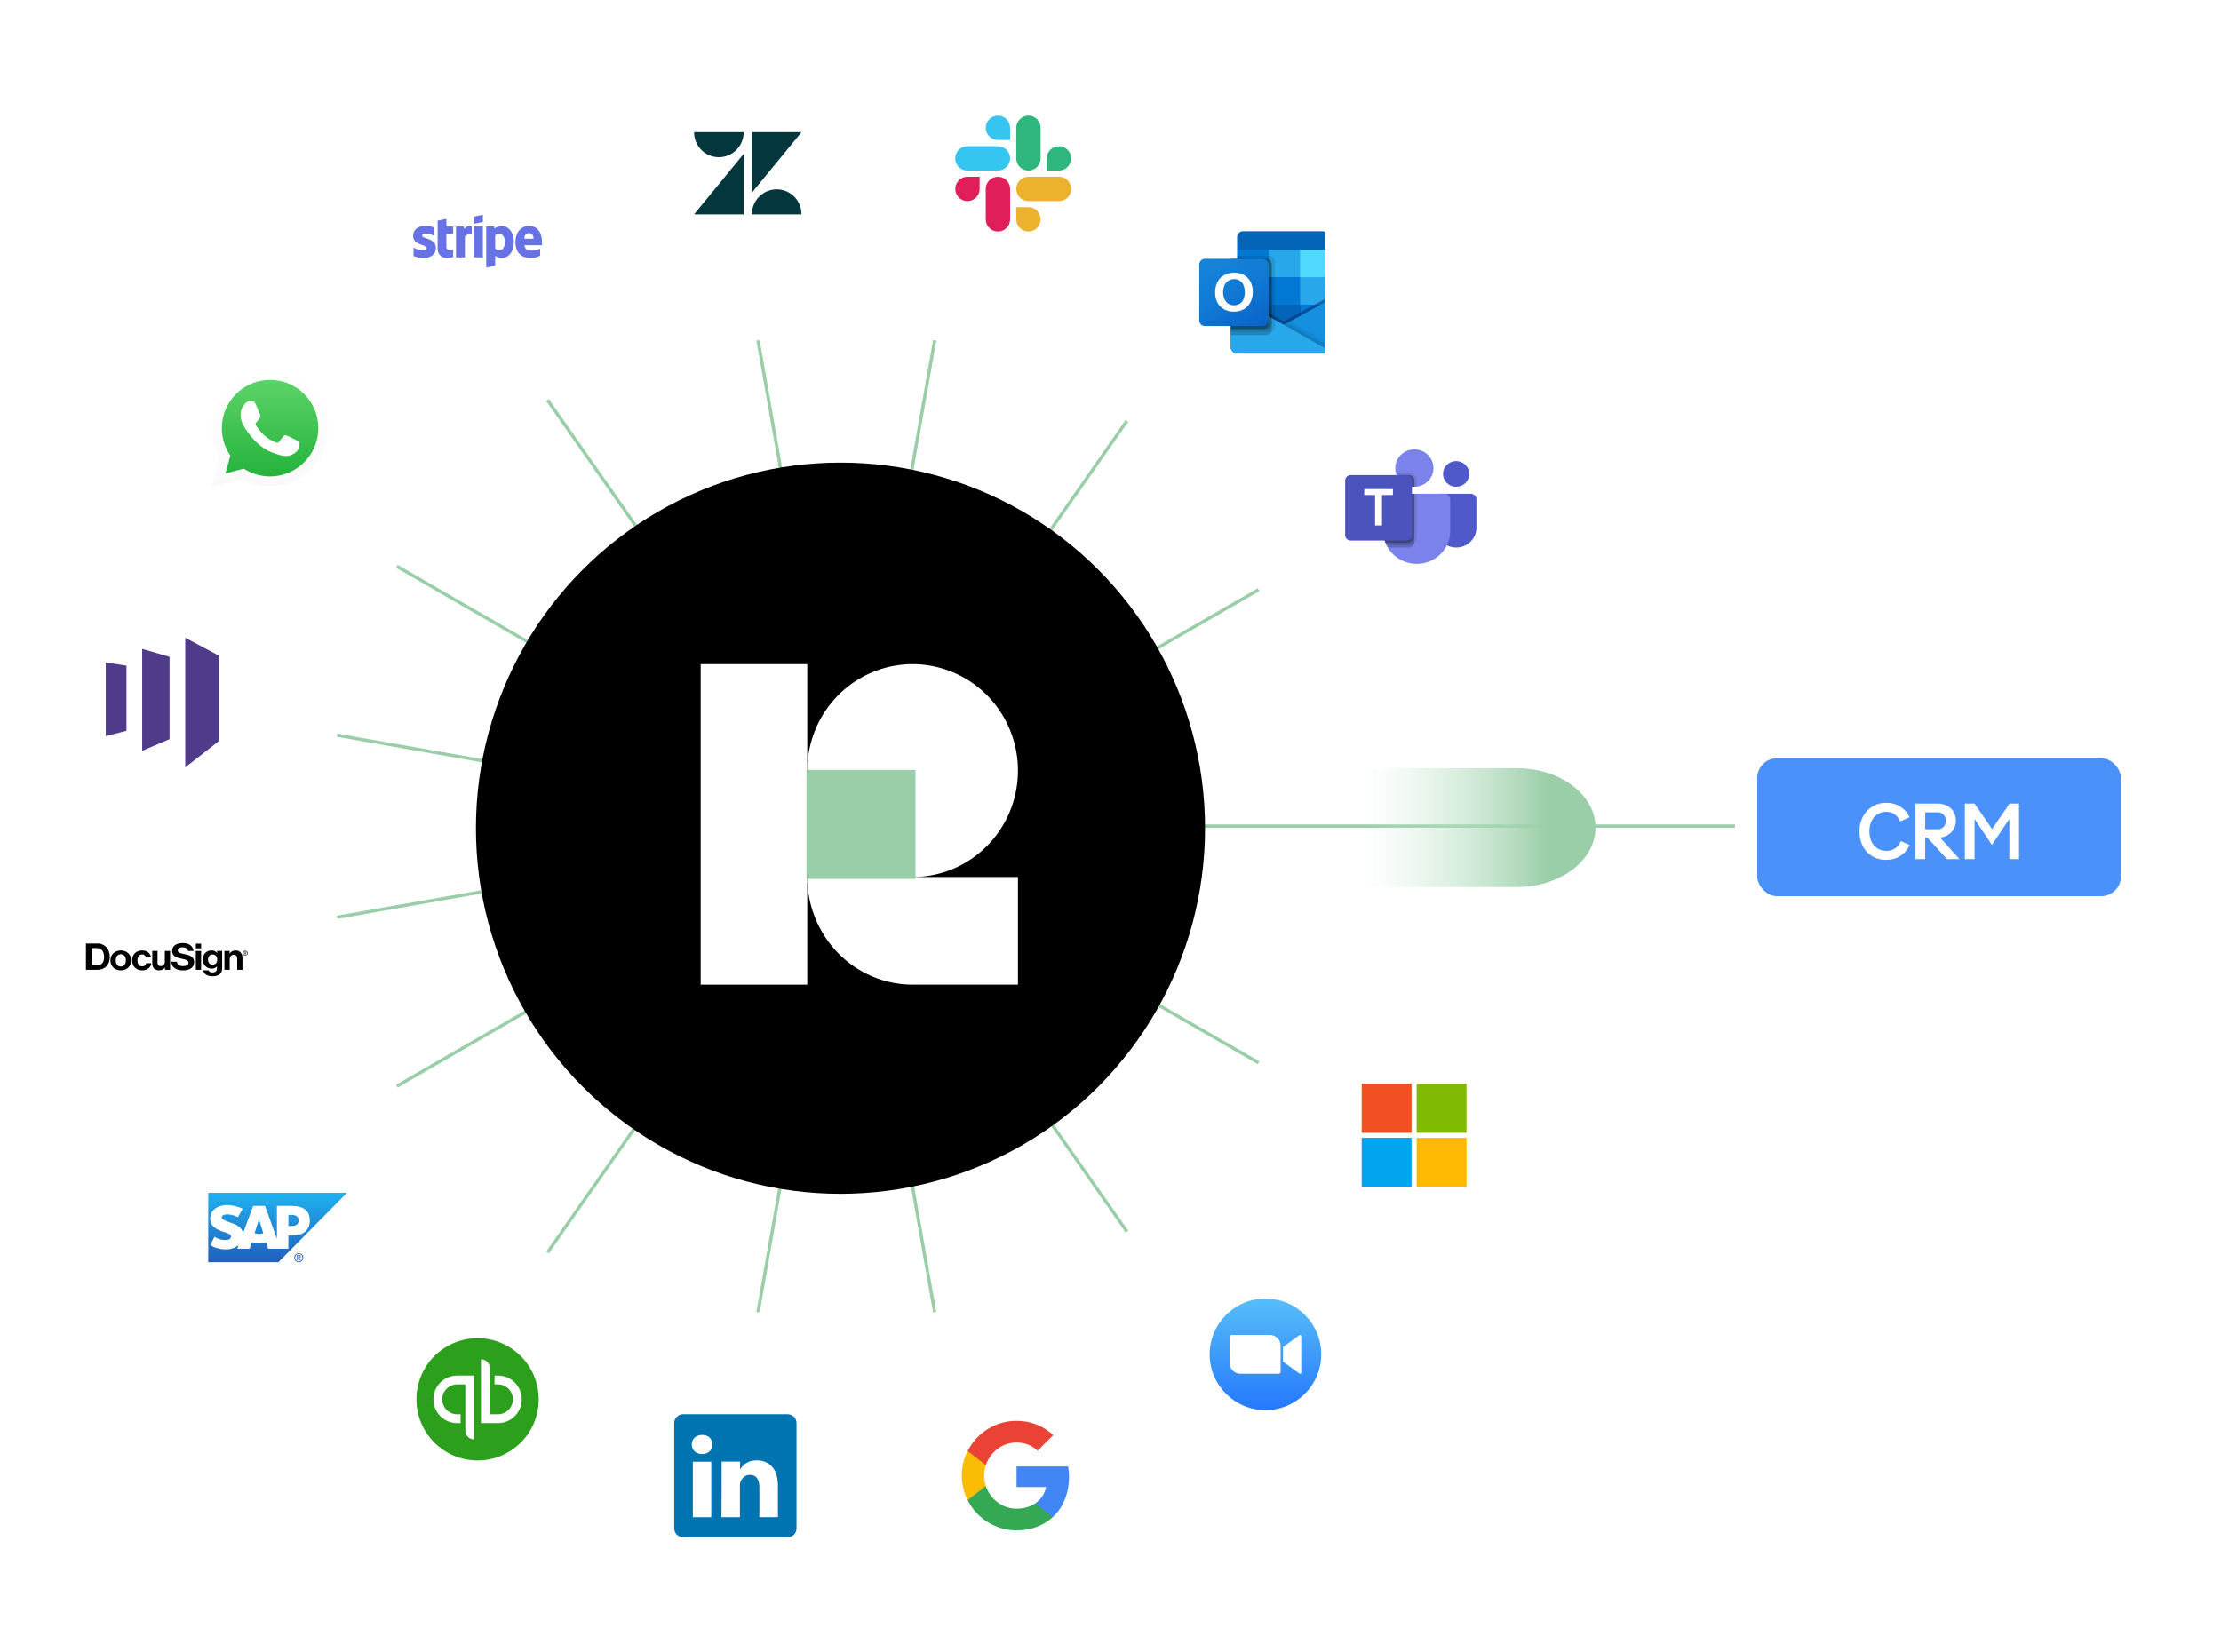 <svg width="672" height="500" viewBox="0 0 672 500" fill="none" xmlns="http://www.w3.org/2000/svg">
<path d="M352.654 250.016L524.945 250.016" stroke="#9ACEA8"/>
<g filter="url(#filter0_d_828_436)">
<path d="M102 222.496L256.844 249.8" stroke="#9ACEA8"/>
</g>
<g filter="url(#filter1_d_828_436)">
<path d="M120.082 171.396L256.249 250.012" stroke="#9ACEA8"/>
</g>
<g filter="url(#filter2_d_828_436)">
<path d="M165.679 121.082L255.864 249.879" stroke="#9ACEA8"/>
</g>
<g filter="url(#filter3_d_828_436)">
<path d="M229.358 103L255.296 250.101" stroke="#9ACEA8"/>
</g>
<g filter="url(#filter4_d_828_436)">
<path d="M282.812 103L256.874 250.101" stroke="#9ACEA8"/>
</g>
<g filter="url(#filter5_d_828_436)">
<path d="M340.977 127.371L255.302 249.728" stroke="#9ACEA8"/>
</g>
<g filter="url(#filter6_d_828_436)">
<path d="M380.786 178.471L256.874 250.012" stroke="#9ACEA8"/>
</g>
<g filter="url(#filter7_d_828_436)">
<path d="M102 277.617L256.844 250.314" stroke="#9ACEA8"/>
</g>
<g filter="url(#filter8_d_828_436)">
<path d="M120.082 328.717L256.249 250.101" stroke="#9ACEA8"/>
</g>
<g filter="url(#filter9_d_828_436)">
<path d="M165.679 379.032L255.864 250.235" stroke="#9ACEA8"/>
</g>
<g filter="url(#filter10_d_828_436)">
<path d="M229.358 397.114L255.296 250.012" stroke="#9ACEA8"/>
</g>
<g filter="url(#filter11_d_828_436)">
<path d="M282.812 397.114L256.874 250.012" stroke="#9ACEA8"/>
</g>
<g filter="url(#filter12_d_828_436)">
<path d="M340.977 372.743L255.302 250.385" stroke="#9ACEA8"/>
</g>
<g filter="url(#filter13_d_828_436)">
<path d="M380.786 321.642L256.874 250.101" stroke="#9ACEA8"/>
</g>
<g opacity="0.89" filter="url(#filter14_d_828_436)">
<path d="M304.908 415.022C306.138 414.319 307.647 414.319 308.877 415.022L333.806 429.264C335.052 429.977 335.821 431.302 335.821 432.738V461.151C335.821 462.586 335.052 463.912 333.806 464.624L308.877 478.866C307.647 479.569 306.138 479.569 304.908 478.866L279.98 464.624C278.733 463.912 277.964 462.586 277.964 461.151V432.738C277.964 431.302 278.733 429.977 279.98 429.264L304.908 415.022Z" fill="white"/>
</g>
<g opacity="0.89" filter="url(#filter15_d_828_436)">
<path d="M80.128 99.772C81.357 99.07 82.867 99.07 84.096 99.772L109.025 114.015C110.271 114.727 111.041 116.052 111.041 117.488V145.901C111.041 147.336 110.271 148.662 109.025 149.374L84.096 163.617C82.867 164.319 81.357 164.319 80.128 163.617L55.199 149.374C53.953 148.662 53.183 147.336 53.183 145.901V117.488C53.183 116.052 53.953 114.727 55.199 114.015L80.128 99.772Z" fill="white"/>
</g>
<g opacity="0.89" filter="url(#filter16_d_828_436)">
<path d="M224.167 21.155C225.404 20.44 226.929 20.44 228.167 21.155L253.095 35.547C254.333 36.262 255.095 37.582 255.095 39.011V67.796C255.095 69.226 254.333 70.546 253.095 71.261L228.167 85.653C226.929 86.368 225.404 86.368 224.167 85.653L199.238 71.261C198 70.546 197.238 69.226 197.238 67.796V39.011C197.238 37.582 198 36.262 199.238 35.547L224.167 21.155Z" fill="white"/>
</g>
<g opacity="0.89" filter="url(#filter17_d_828_436)">
<path d="M219.975 415.064C221.221 414.337 222.761 414.337 224.007 415.064L248.333 429.258C249.562 429.975 250.317 431.291 250.317 432.713V461.175C250.317 462.597 249.562 463.913 248.333 464.63L224.007 478.824C222.761 479.551 221.221 479.551 219.975 478.824L195.649 464.63C194.421 463.913 193.665 462.597 193.665 461.175V432.713C193.665 431.291 194.421 429.975 195.649 429.258L219.975 415.064Z" fill="white"/>
</g>
<g opacity="0.89" filter="url(#filter18_d_828_436)">
<path d="M425.634 121.366C426.872 120.652 428.396 120.652 429.634 121.366L454.261 135.585C455.499 136.3 456.261 137.62 456.261 139.049V167.486C456.261 168.915 455.499 170.236 454.261 170.95L429.634 185.169C428.396 185.884 426.872 185.884 425.634 185.169L401.007 170.95C399.769 170.236 399.007 168.915 399.007 167.486V139.049C399.007 137.62 399.769 136.3 401.007 135.585L425.634 121.366Z" fill="white"/>
</g>
<g opacity="0.89" filter="url(#filter19_d_828_436)">
<path d="M425.618 311.373C426.864 310.646 428.404 310.646 429.65 311.373L454.277 325.741C455.506 326.458 456.261 327.773 456.261 329.196V358.005C456.261 359.428 455.506 360.743 454.277 361.46L429.65 375.828C428.404 376.555 426.864 376.555 425.618 375.828L400.991 361.46C399.762 360.743 399.007 359.428 399.007 358.005V329.196C399.007 327.773 399.762 326.458 400.991 325.741L425.618 311.373Z" fill="white"/>
</g>
<g opacity="0.89" filter="url(#filter20_d_828_436)">
<path d="M80.445 337.122C81.69 336.395 83.23 336.395 84.476 337.122L109.103 351.49C110.332 352.207 111.088 353.522 111.088 354.945V383.754C111.088 385.177 110.332 386.492 109.103 387.209L84.476 401.577C83.23 402.304 81.69 402.304 80.445 401.577L55.817 387.209C54.589 386.492 53.833 385.177 53.833 383.754V354.945C53.833 353.522 54.589 352.207 55.817 351.49L80.445 337.122Z" fill="white"/>
</g>
<g opacity="0.89" filter="url(#filter21_d_828_436)">
<path d="M143.076 40.662C144.322 39.935 145.862 39.935 147.108 40.662L171.735 55.03C172.964 55.747 173.719 57.062 173.719 58.485V87.294C173.719 88.717 172.964 90.032 171.735 90.749L147.108 105.117C145.862 105.844 144.322 105.844 143.076 105.117L118.449 90.749C117.22 90.032 116.465 88.717 116.465 87.294V58.485C116.465 57.062 117.22 55.747 118.449 55.03L143.076 40.662Z" fill="white"/>
</g>
<g opacity="0.89" filter="url(#filter22_d_828_436)">
<path d="M380.763 55.929C381.993 55.227 383.502 55.227 384.732 55.929L409.661 70.172C410.907 70.884 411.676 72.21 411.676 73.645V102.058C411.676 103.494 410.907 104.819 409.661 105.531L384.732 119.774C383.502 120.477 381.993 120.477 380.763 119.774L355.835 105.531C354.588 104.819 353.819 103.494 353.819 102.058V73.645C353.819 72.21 354.588 70.884 355.835 70.172L380.763 55.929Z" fill="white"/>
</g>
<g opacity="0.89" filter="url(#filter23_d_828_436)">
<path d="M304.529 21.176C305.775 20.449 307.315 20.449 308.56 21.176L333.188 35.544C334.417 36.261 335.172 37.577 335.172 38.999V67.809C335.172 69.231 334.417 70.547 333.188 71.264L308.56 85.632C307.315 86.359 305.775 86.359 304.529 85.632L279.902 71.264C278.673 70.547 277.917 69.231 277.917 67.809V38.999C277.917 37.577 278.673 36.261 279.902 35.544L304.529 21.176Z" fill="white"/>
</g>
<g opacity="0.89" filter="url(#filter24_d_828_436)">
<path d="M142.76 391.361C143.99 390.658 145.499 390.658 146.729 391.361L171.658 405.603C172.904 406.315 173.673 407.641 173.673 409.076V437.489C173.673 438.925 172.904 440.25 171.658 440.963L146.729 455.205C145.499 455.908 143.99 455.908 142.76 455.205L117.832 440.963C116.585 440.25 115.816 438.925 115.816 437.489V409.076C115.816 407.641 116.585 406.315 117.832 405.603L142.76 391.361Z" fill="white"/>
</g>
<g opacity="0.89" filter="url(#filter25_d_828_436)">
<path d="M381.427 378.181C382.673 377.454 384.214 377.454 385.459 378.181L409.785 392.375C411.014 393.092 411.769 394.407 411.769 395.83V424.291C411.769 425.714 411.014 427.029 409.785 427.746L385.459 441.94C384.214 442.667 382.673 442.667 381.427 441.94L357.102 427.746C355.873 427.029 355.117 425.714 355.117 424.291V395.83C355.117 394.407 355.873 393.092 357.102 392.375L381.427 378.181Z" fill="white"/>
</g>
<g opacity="0.89" filter="url(#filter26_d_828_436)">
<path d="M47.04 257.787C48.286 257.061 49.826 257.061 51.072 257.787L75.699 272.155C76.928 272.872 77.683 274.188 77.683 275.61V304.42C77.683 305.842 76.928 307.158 75.699 307.875L51.072 322.243C49.826 322.97 48.286 322.97 47.04 322.243L22.413 307.875C21.184 307.158 20.429 305.842 20.429 304.42V275.61C20.429 274.188 21.184 272.872 22.413 272.155L47.04 257.787Z" fill="white"/>
</g>
<g opacity="0.89" filter="url(#filter27_d_828_436)">
<path d="M47.056 179.127C48.294 178.413 49.818 178.413 51.056 179.127L75.683 193.346C76.921 194.061 77.683 195.381 77.683 196.81V225.247C77.683 226.676 76.921 227.997 75.683 228.711L51.056 242.93C49.818 243.645 48.294 243.645 47.056 242.93L22.429 228.711C21.191 227.997 20.429 226.676 20.429 225.247V196.81C20.429 195.381 21.191 194.061 22.429 193.346L47.056 179.127Z" fill="white"/>
</g>
<path d="M56.049 193V232.254L66.257 224.245V198.451L56.049 193Z" fill="#503A8A"/>
<path d="M51.301 223.697L43.016 227.229V196.381L51.301 198.786V223.697Z" fill="#503A8A"/>
<path d="M32 222.784L38.268 221.17L38.268 201.467L32 200.492L32 222.784Z" fill="#503A8A"/>
<path fill-rule="evenodd" clip-rule="evenodd" d="M385.125 232.489V268.46H458.905C458.91 268.46 458.914 268.46 458.918 268.46C458.918 268.46 458.918 268.46 458.918 268.46C472.085 268.46 482.759 260.408 482.759 250.475C482.759 240.542 472.085 232.489 458.918 232.489C458.918 232.489 458.918 232.489 458.918 232.489H385.125Z" fill="url(#paint0_linear_828_436)"/>
<g filter="url(#filter28_d_828_436)">
<rect x="531.673" y="229.471" width="110.052" height="41.755" rx="6" fill="#4B91FA"/>
</g>
<path d="M562.595 251.589C562.595 249.943 562.946 248.465 563.647 247.154C564.347 245.844 565.315 244.815 566.549 244.069C567.784 243.322 569.17 242.949 570.709 242.949C572.309 242.949 573.734 243.345 574.984 244.137C576.248 244.914 577.17 245.981 577.749 247.337L574.915 248.617C574.534 247.688 573.986 246.971 573.269 246.469C572.553 245.95 571.685 245.691 570.664 245.691C569.688 245.691 568.812 245.943 568.035 246.446C567.273 246.933 566.679 247.627 566.252 248.526C565.826 249.41 565.612 250.43 565.612 251.589C565.612 252.777 565.826 253.821 566.252 254.72C566.694 255.604 567.304 256.29 568.081 256.777C568.873 257.265 569.772 257.509 570.778 257.509C571.784 257.509 572.667 257.25 573.429 256.731C574.207 256.198 574.77 255.467 575.121 254.537L577.772 255.726C577.193 257.112 576.271 258.21 575.007 259.017C573.742 259.825 572.271 260.229 570.595 260.229C569.071 260.229 567.7 259.87 566.481 259.154C565.262 258.423 564.309 257.402 563.624 256.091C562.938 254.781 562.595 253.28 562.595 251.589ZM579.573 243.2H586.338C587.42 243.2 588.373 243.421 589.196 243.863C590.018 244.305 590.651 244.914 591.093 245.691C591.55 246.469 591.778 247.36 591.778 248.366C591.778 249.265 591.58 250.08 591.184 250.811C590.788 251.543 590.224 252.145 589.493 252.617C588.777 253.09 587.946 253.371 587.001 253.463L592.876 260H589.104L583.138 253.486H582.498V260H579.573V243.2ZM586.338 250.971C587.055 250.971 587.634 250.735 588.076 250.263C588.518 249.775 588.738 249.15 588.738 248.389C588.738 247.642 588.518 247.032 588.076 246.56C587.634 246.088 587.055 245.851 586.338 245.851H582.498V250.971H586.338ZM594.502 243.2H597.428L602.731 250.903L608.034 243.2H610.891V260H607.965V247.84L602.685 255.703L597.428 247.84V260H594.502V243.2Z" fill="white"/>
<ellipse cx="254.303" cy="250.651" rx="110.303" ry="110.651" fill="black"/>
<path d="M434.439 159.716V150.29C434.439 150.055 434.524 149.854 434.694 149.687C434.864 149.521 435.069 149.438 435.309 149.438H445.053C445.273 149.438 445.485 149.479 445.689 149.562C445.892 149.644 446.072 149.762 446.228 149.915C446.384 150.067 446.504 150.243 446.588 150.443C446.672 150.642 446.714 150.85 446.714 151.066V159.716C446.714 160.11 446.675 160.499 446.597 160.885C446.519 161.271 446.403 161.645 446.249 162.009C446.095 162.372 445.907 162.717 445.684 163.044C445.461 163.371 445.207 163.674 444.923 163.952C444.64 164.23 444.331 164.478 443.997 164.697C443.663 164.915 443.311 165.1 442.94 165.25C442.569 165.401 442.186 165.514 441.793 165.591C441.399 165.668 441.001 165.706 440.6 165.706H440.554C440.153 165.706 439.755 165.668 439.361 165.591C438.968 165.514 438.585 165.401 438.214 165.25C437.843 165.1 437.491 164.915 437.157 164.697C436.823 164.478 436.514 164.23 436.23 163.952C435.947 163.674 435.693 163.371 435.47 163.044C435.247 162.717 435.059 162.372 434.905 162.008C434.751 161.645 434.635 161.271 434.557 160.885C434.479 160.499 434.439 160.109 434.439 159.716Z" fill="#5059C9"/>
<path d="M444.548 143.427C444.548 143.683 444.523 143.936 444.472 144.186C444.421 144.437 444.346 144.68 444.246 144.916C444.146 145.152 444.024 145.376 443.879 145.589C443.734 145.801 443.569 145.998 443.385 146.178C443.201 146.359 443 146.52 442.783 146.662C442.566 146.804 442.337 146.924 442.097 147.021C441.856 147.119 441.607 147.193 441.352 147.243C441.096 147.293 440.838 147.318 440.577 147.318C440.316 147.318 440.058 147.293 439.802 147.243C439.546 147.193 439.298 147.119 439.057 147.021C438.816 146.924 438.587 146.804 438.37 146.662C438.154 146.52 437.953 146.359 437.769 146.178C437.584 145.998 437.42 145.801 437.275 145.589C437.13 145.376 437.008 145.152 436.908 144.916C436.808 144.68 436.733 144.437 436.682 144.186C436.631 143.936 436.605 143.683 436.605 143.427C436.605 143.172 436.631 142.919 436.682 142.668C436.733 142.418 436.808 142.175 436.908 141.939C437.008 141.703 437.13 141.478 437.275 141.266C437.42 141.054 437.584 140.857 437.769 140.676C437.953 140.496 438.154 140.335 438.37 140.193C438.587 140.051 438.816 139.931 439.057 139.833C439.298 139.735 439.546 139.662 439.802 139.612C440.058 139.562 440.316 139.537 440.577 139.537C440.838 139.537 441.096 139.562 441.352 139.612C441.607 139.662 441.856 139.735 442.097 139.833C442.337 139.931 442.566 140.051 442.783 140.193C443 140.335 443.201 140.496 443.385 140.676C443.569 140.857 443.734 141.054 443.879 141.266C444.024 141.478 444.146 141.703 444.246 141.939C444.346 142.175 444.421 142.418 444.472 142.668C444.523 142.919 444.548 143.172 444.548 143.427Z" fill="#5059C9"/>
<path d="M440.11 166.146C440.027 166.143 439.943 166.138 439.856 166.131C439.94 166.138 440.025 166.143 440.11 166.146Z" fill="#5059C9"/>
<path d="M440.227 166.152L440.17 166.15L440.227 166.152Z" fill="#5059C9"/>
<path d="M433.719 141.659C433.719 142.03 433.682 142.398 433.608 142.762C433.534 143.127 433.424 143.481 433.279 143.824C433.134 144.167 432.956 144.493 432.745 144.802C432.535 145.111 432.295 145.397 432.027 145.66C431.759 145.923 431.467 146.157 431.152 146.364C430.836 146.57 430.503 146.744 430.153 146.886C429.803 147.029 429.441 147.136 429.069 147.208C428.697 147.281 428.322 147.317 427.943 147.317C427.563 147.317 427.188 147.281 426.816 147.208C426.444 147.136 426.082 147.029 425.732 146.886C425.382 146.744 425.049 146.57 424.733 146.364C424.418 146.157 424.126 145.923 423.858 145.66C423.59 145.397 423.35 145.111 423.14 144.802C422.929 144.493 422.751 144.167 422.606 143.824C422.461 143.481 422.351 143.127 422.277 142.762C422.203 142.398 422.166 142.03 422.166 141.659C422.166 141.287 422.203 140.919 422.277 140.555C422.351 140.19 422.461 139.836 422.606 139.493C422.751 139.15 422.929 138.824 423.14 138.515C423.35 138.206 423.59 137.92 423.858 137.657C424.126 137.395 424.418 137.16 424.733 136.954C425.049 136.747 425.382 136.573 425.732 136.431C426.082 136.288 426.444 136.181 426.816 136.109C427.188 136.036 427.563 136 427.943 136C428.322 136 428.697 136.036 429.069 136.109C429.441 136.181 429.803 136.288 430.153 136.431C430.503 136.573 430.836 136.747 431.152 136.954C431.467 137.16 431.759 137.395 432.027 137.657C432.295 137.92 432.535 138.206 432.745 138.515C432.956 138.824 433.134 139.15 433.279 139.493C433.424 139.836 433.534 140.19 433.608 140.555C433.682 140.919 433.719 141.287 433.719 141.659Z" fill="#7B83EB"/>
<path d="M437.084 149.439H420.236C420.013 149.438 419.799 149.478 419.594 149.561C419.388 149.643 419.206 149.76 419.048 149.913C418.89 150.067 418.768 150.243 418.682 150.444C418.596 150.645 418.552 150.854 418.551 151.071V160.865C418.558 161.511 418.629 162.15 418.764 162.782C418.899 163.414 419.095 164.027 419.352 164.621C419.609 165.216 419.923 165.78 420.293 166.314C420.663 166.849 421.082 167.343 421.551 167.797C422.019 168.251 422.528 168.656 423.078 169.013C423.627 169.369 424.207 169.67 424.817 169.916C425.426 170.161 426.054 170.346 426.701 170.472C427.348 170.597 428.001 170.659 428.66 170.659C429.319 170.659 429.972 170.597 430.618 170.472C431.265 170.346 431.893 170.161 432.503 169.916C433.112 169.67 433.692 169.369 434.241 169.013C434.791 168.656 435.3 168.251 435.769 167.797C436.237 167.343 436.657 166.849 437.026 166.314C437.396 165.78 437.71 165.216 437.967 164.621C438.225 164.027 438.421 163.414 438.555 162.782C438.69 162.15 438.761 161.511 438.768 160.865V151.071C438.767 150.854 438.724 150.645 438.637 150.444C438.551 150.243 438.429 150.067 438.271 149.913C438.113 149.76 437.931 149.643 437.726 149.561C437.52 149.478 437.306 149.438 437.084 149.439Z" fill="#7B83EB"/>
<path d="M427.938 149.439V164.059C427.939 164.155 427.93 164.249 427.909 164.342C427.876 164.534 427.81 164.714 427.712 164.882C427.614 165.051 427.489 165.197 427.338 165.322C427.186 165.447 427.018 165.543 426.831 165.609C426.645 165.676 426.453 165.708 426.255 165.708H419.879C419.739 165.478 419.612 165.243 419.497 165C419.381 164.767 419.28 164.533 419.186 164.293C418.761 163.187 418.549 162.044 418.551 160.862V151.073C418.551 150.855 418.594 150.646 418.68 150.445C418.766 150.244 418.888 150.067 419.046 149.914C419.203 149.761 419.385 149.643 419.591 149.56C419.797 149.478 420.011 149.438 420.233 149.439H427.938Z" fill="black" fill-opacity="0.2"/>
<path d="M427.94 145.429V147.317C427.698 147.318 427.457 147.303 427.218 147.275C426.708 147.211 426.215 147.084 425.74 146.892C425.265 146.7 424.824 146.45 424.416 146.143C424.009 145.836 423.65 145.482 423.339 145.082C423.028 144.681 422.775 144.247 422.582 143.781H426.257C426.48 143.78 426.695 143.822 426.902 143.905C427.108 143.989 427.29 144.108 427.448 144.263C427.606 144.417 427.727 144.596 427.812 144.798C427.898 145 427.94 145.21 427.94 145.429Z" fill="black" fill-opacity="0.2"/>
<path d="M428.66 149.439V162.645C428.657 162.956 428.594 163.256 428.471 163.543C428.348 163.83 428.174 164.084 427.949 164.304C427.724 164.524 427.465 164.695 427.172 164.815C426.879 164.936 426.573 164.997 426.255 165H419.497C419.381 164.767 419.28 164.533 419.186 164.293C418.761 163.187 418.549 162.044 418.551 160.862V151.073C418.551 150.855 418.594 150.646 418.68 150.445C418.766 150.244 418.888 150.067 419.046 149.914C419.203 149.761 419.385 149.643 419.591 149.56C419.797 149.478 420.011 149.438 420.233 149.439H428.66Z" fill="black" fill-opacity="0.098"/>
<path d="M428.661 145.428V147.274C428.179 147.331 427.698 147.331 427.217 147.274C426.707 147.21 426.214 147.082 425.739 146.891C425.264 146.699 424.823 146.449 424.415 146.142C424.008 145.835 423.649 145.481 423.338 145.08C423.027 144.68 422.774 144.246 422.581 143.779C422.486 143.549 422.407 143.313 422.343 143.072H426.256C426.575 143.073 426.881 143.134 427.175 143.254C427.469 143.374 427.729 143.544 427.954 143.764C428.179 143.985 428.353 144.239 428.476 144.528C428.598 144.816 428.66 145.116 428.661 145.428Z" fill="black" fill-opacity="0.098"/>
<path d="M427.938 149.439V162.645C427.938 162.863 427.896 163.074 427.81 163.276C427.725 163.478 427.604 163.656 427.446 163.811C427.288 163.966 427.106 164.085 426.899 164.168C426.693 164.252 426.478 164.293 426.255 164.293H419.186C418.761 163.187 418.549 162.044 418.551 160.862V151.073C418.551 150.855 418.594 150.646 418.68 150.445C418.766 150.244 418.888 150.067 419.046 149.914C419.203 149.761 419.385 149.643 419.591 149.56C419.797 149.478 420.011 149.438 420.233 149.439H427.938Z" fill="black" fill-opacity="0.2"/>
<path d="M427.94 145.429V147.317C427.698 147.318 427.457 147.303 427.218 147.275C426.708 147.211 426.215 147.084 425.74 146.892C425.265 146.7 424.824 146.45 424.416 146.143C424.009 145.836 423.65 145.482 423.339 145.082C423.028 144.681 422.775 144.247 422.582 143.781H426.257C426.48 143.78 426.695 143.822 426.902 143.905C427.108 143.989 427.29 144.108 427.448 144.263C427.606 144.417 427.727 144.596 427.812 144.798C427.898 145 427.94 145.21 427.94 145.429Z" fill="black" fill-opacity="0.2"/>
<path d="M427.218 145.429V147.275C426.708 147.211 426.215 147.084 425.74 146.892C425.265 146.7 424.824 146.45 424.416 146.143C424.009 145.836 423.65 145.482 423.339 145.082C423.028 144.681 422.775 144.247 422.582 143.781H425.535C425.758 143.78 425.973 143.822 426.179 143.905C426.386 143.989 426.568 144.108 426.726 144.263C426.884 144.417 427.005 144.596 427.09 144.798C427.176 145 427.218 145.21 427.218 145.429Z" fill="black" fill-opacity="0.098"/>
<path d="M420.233 149.439H427.216V162.645C427.216 162.863 427.173 163.074 427.088 163.276C427.003 163.478 426.881 163.656 426.724 163.811C426.566 163.966 426.384 164.085 426.177 164.168C425.971 164.252 425.756 164.293 425.533 164.293H419.186C418.761 163.187 418.549 162.044 418.551 160.862V151.073C418.551 150.855 418.594 150.646 418.68 150.445C418.766 150.244 418.888 150.067 419.046 149.914C419.203 149.761 419.385 149.643 419.591 149.56C419.797 149.478 420.011 149.438 420.233 149.439Z" fill="black" fill-opacity="0.098"/>
<path d="M408.685 143.781H425.533C425.756 143.781 425.971 143.823 426.178 143.906C426.384 143.99 426.566 144.109 426.724 144.264C426.882 144.419 427.004 144.597 427.089 144.8C427.175 145.002 427.218 145.212 427.218 145.431V161.935C427.218 162.154 427.175 162.365 427.089 162.567C427.004 162.769 426.882 162.948 426.724 163.102C426.566 163.257 426.384 163.376 426.178 163.46C425.971 163.544 425.756 163.586 425.533 163.586H408.685C408.461 163.586 408.246 163.544 408.04 163.46C407.834 163.376 407.651 163.257 407.493 163.102C407.335 162.948 407.214 162.769 407.128 162.567C407.043 162.365 407 162.154 407 161.935V145.431C407 145.212 407.043 145.002 407.128 144.8C407.214 144.597 407.335 144.419 407.493 144.264C407.651 144.109 407.834 143.99 408.04 143.906C408.246 143.823 408.461 143.781 408.685 143.781Z" fill="#4B53BC"/>
<path d="M421.446 149.813H418.151V159.028H416.05V149.813H412.77V148.025H421.446V149.813Z" fill="white"/>
<g clip-path="url(#clip0_828_436)">
<path d="M403.86 89.425C403.862 89.114 403.697 88.825 403.423 88.662H403.419L403.402 88.653L389.195 80.494C389.133 80.454 389.07 80.417 389.004 80.384C388.455 80.109 387.804 80.109 387.255 80.384C387.189 80.417 387.126 80.454 387.064 80.494L372.858 88.653L372.84 88.662C372.406 88.924 372.273 89.478 372.543 89.899C372.623 90.023 372.732 90.126 372.862 90.2L387.069 98.359C387.131 98.398 387.194 98.435 387.26 98.469C387.809 98.743 388.46 98.743 389.009 98.469C389.074 98.435 389.138 98.399 389.199 98.359L403.406 90.2C403.69 90.04 403.863 89.744 403.86 89.425Z" fill="#0A2767"/>
<path d="M374.514 83.978H383.837V92.268H374.514V83.978ZM401.953 75.55V71.757C401.976 70.809 401.202 70.023 400.225 70H376.031C375.053 70.023 374.28 70.809 374.302 71.757V75.55L388.605 79.25L401.953 75.55Z" fill="#0364B8"/>
<path d="M374.302 75.55H383.837V83.875H374.302V75.55Z" fill="#0078D4"/>
<path d="M393.373 75.55H383.838V83.875L393.373 92.2H401.954V83.875L393.373 75.55Z" fill="#28A8EA"/>
<path d="M383.838 83.875H393.373V92.2H383.838V83.875Z" fill="#0078D4"/>
<path d="M383.838 92.2H393.373V100.524H383.838V92.2Z" fill="#0364B8"/>
<path d="M374.511 92.268H383.834V99.805H374.511V92.268Z" fill="#14447D"/>
<path d="M393.369 92.2H401.951V100.524H393.369V92.2Z" fill="#0078D4"/>
<path d="M403.425 90.15L403.407 90.159L389.2 97.91C389.138 97.947 389.075 97.983 389.01 98.014C388.768 98.125 388.506 98.188 388.239 98.199L387.463 97.759C387.397 97.727 387.334 97.691 387.272 97.652L372.875 89.681H372.868L372.397 89.425V105.117C372.404 106.164 373.285 107.007 374.364 107H401.926C401.942 107 401.956 106.993 401.973 106.993C402.201 106.979 402.426 106.933 402.641 106.858C402.733 106.82 402.823 106.775 402.909 106.723C402.972 106.688 403.082 106.611 403.082 106.611C403.571 106.26 403.86 105.707 403.862 105.117V89.425C403.862 89.725 403.695 90.002 403.425 90.15Z" fill="url(#paint1_linear_828_436)"/>
<path opacity="0.5" d="M403.097 89.362V90.324L388.242 100.247L372.862 89.686C372.862 89.681 372.858 89.677 372.853 89.677L371.441 88.853V88.16L372.023 88.15L373.253 88.835L373.282 88.844L373.386 88.909C373.386 88.909 387.841 96.91 387.88 96.929L388.433 97.243C388.48 97.225 388.528 97.206 388.585 97.188C388.614 97.169 402.935 89.353 402.935 89.353L403.097 89.362Z" fill="#0A2767"/>
<path d="M403.425 90.15L403.407 90.16L389.2 97.911C389.138 97.948 389.075 97.983 389.01 98.015C388.458 98.276 387.813 98.276 387.261 98.015C387.196 97.984 387.132 97.949 387.07 97.911L372.863 90.16L372.846 90.15C372.572 90.005 372.4 89.728 372.397 89.425V105.117C372.404 106.164 373.284 107.007 374.363 107C374.363 107 374.363 107 374.363 107H401.896C402.975 107.007 403.855 106.164 403.862 105.117C403.862 105.117 403.862 105.117 403.862 105.117V89.425C403.862 89.725 403.695 90.002 403.425 90.15Z" fill="#1490DF"/>
<path opacity="0.1" d="M389.406 97.795L389.193 97.911C389.131 97.949 389.068 97.984 389.002 98.016C388.768 98.127 388.513 98.192 388.253 98.208L393.658 104.409L403.087 106.613C403.346 106.424 403.551 106.175 403.685 105.889L389.406 97.795Z" fill="black"/>
<path opacity="0.05" d="M390.369 97.269L389.193 97.91C389.131 97.949 389.068 97.984 389.002 98.015C388.768 98.127 388.513 98.192 388.253 98.207L390.785 104.981L403.09 106.61C403.575 106.257 403.86 105.703 403.861 105.115V104.913L390.369 97.269Z" fill="black"/>
<path d="M374.39 107H401.893C402.316 107.002 402.729 106.873 403.071 106.63L387.462 97.76C387.396 97.729 387.333 97.693 387.271 97.654L372.874 89.683H372.867L372.397 89.425V105.063C372.396 106.132 373.288 106.999 374.39 107C374.39 107 374.39 107 374.39 107Z" fill="#28A8EA"/>
<path opacity="0.1" d="M385.746 79.094V98.825C385.744 99.516 385.311 100.138 384.649 100.397C384.444 100.482 384.224 100.526 384.001 100.526H372.397V78.324H374.304V77.399H384.001C384.964 77.402 385.744 78.16 385.746 79.094Z" fill="black"/>
<path opacity="0.2" d="M384.792 80.02V99.75C384.795 99.974 384.746 100.195 384.649 100.398C384.384 101.031 383.752 101.446 383.047 101.45H372.397V78.325H383.047C383.324 78.322 383.597 78.389 383.839 78.519C384.423 78.805 384.792 79.385 384.792 80.02Z" fill="black"/>
<path opacity="0.2" d="M384.792 80.02V97.9C384.788 98.834 384.01 99.591 383.047 99.6H372.397V78.325H383.047C383.324 78.322 383.597 78.389 383.839 78.519C384.423 78.805 384.792 79.385 384.792 80.02Z" fill="black"/>
<path opacity="0.2" d="M383.839 80.02V97.9C383.838 98.836 383.058 99.595 382.094 99.6H372.397V78.325H382.094C383.058 78.325 383.839 79.084 383.839 80.019C383.839 80.019 383.839 80.02 383.839 80.02Z" fill="black"/>
<path d="M364.607 78.325H382.088C383.054 78.325 383.836 79.084 383.836 80.02V96.979C383.836 97.915 383.054 98.674 382.088 98.674H364.607C363.642 98.674 362.859 97.915 362.859 96.979V80.02C362.859 79.084 363.642 78.325 364.607 78.325Z" fill="url(#paint2_linear_828_436)"/>
<path d="M368.324 85.436C368.755 84.546 369.45 83.801 370.321 83.297C371.285 82.761 372.382 82.494 373.493 82.525C374.522 82.504 375.538 82.757 376.429 83.257C377.266 83.742 377.941 84.452 378.371 85.301C378.839 86.237 379.072 87.267 379.052 88.307C379.074 89.394 378.834 90.472 378.351 91.452C377.911 92.332 377.215 93.068 376.349 93.568C375.423 94.084 374.37 94.343 373.303 94.319C372.252 94.344 371.214 94.088 370.303 93.579C369.458 93.094 368.774 92.383 368.335 91.531C367.864 90.609 367.628 89.59 367.646 88.561C367.627 87.483 367.858 86.415 368.324 85.436ZM370.452 90.459C370.682 91.022 371.071 91.51 371.575 91.867C372.089 92.215 372.704 92.395 373.33 92.379C373.997 92.405 374.654 92.219 375.203 91.85C375.7 91.495 376.079 91.005 376.293 90.442C376.532 89.814 376.65 89.148 376.641 88.479C376.649 87.802 376.538 87.13 376.313 86.49C376.115 85.912 375.748 85.402 375.257 85.023C374.722 84.636 374.067 84.44 373.4 84.468C372.761 84.452 372.132 84.633 371.605 84.985C371.092 85.343 370.696 85.836 370.461 86.405C369.94 87.709 369.937 89.155 370.453 90.461L370.452 90.459Z" fill="white"/>
<path d="M393.369 75.55H401.951V83.875H393.369V75.55Z" fill="#50D9FF"/>
</g>
<path d="M296.406 57.176C296.406 59.215 294.758 60.863 292.719 60.863C290.68 60.863 289.032 59.215 289.032 57.176C289.032 55.137 290.68 53.489 292.719 53.489H296.406V57.176ZM298.249 57.176C298.249 55.137 299.897 53.489 301.936 53.489C303.975 53.489 305.623 55.137 305.623 57.176V66.393C305.623 68.432 303.975 70.08 301.936 70.08C299.897 70.08 298.249 68.432 298.249 66.393V57.176Z" fill="#E01E5A"/>
<path d="M301.932 42.374C299.893 42.374 298.245 40.726 298.245 38.687C298.245 36.648 299.893 35 301.932 35C303.971 35 305.618 36.648 305.618 38.687L305.618 42.374L301.932 42.374ZM301.932 44.245C303.971 44.245 305.618 45.893 305.618 47.932C305.618 49.971 303.971 51.619 301.932 51.619L292.687 51.619C290.648 51.619 289 49.971 289 47.932C289 45.893 290.648 44.245 292.687 44.245L301.932 44.245Z" fill="#36C5F0"/>
<path d="M316.703 47.932C316.703 45.893 318.351 44.245 320.39 44.245C322.429 44.245 324.077 45.893 324.077 47.932C324.077 49.971 322.429 51.618 320.39 51.618H316.703V47.932ZM314.86 47.932C314.86 49.971 313.212 51.618 311.173 51.618C309.134 51.618 307.486 49.971 307.486 47.932V38.687C307.486 36.648 309.134 35 311.173 35C313.212 35 314.86 36.648 314.86 38.687V47.932Z" fill="#2EB67D"/>
<path d="M311.173 62.706C313.212 62.706 314.86 64.354 314.86 66.393C314.86 68.432 313.212 70.08 311.173 70.08C309.134 70.08 307.486 68.432 307.486 66.393V62.706H311.173ZM311.173 60.863C309.134 60.863 307.486 59.215 307.486 57.176C307.486 55.137 309.134 53.489 311.173 53.489H320.418C322.457 53.489 324.105 55.137 324.105 57.176C324.105 59.215 322.457 60.863 320.418 60.863H311.173Z" fill="#ECB22E"/>
<path d="M225.02 46.57V64.879H210L225.02 46.57ZM225.02 40C225.02 42.011 224.228 43.94 222.82 45.362C221.412 46.784 219.502 47.583 217.51 47.583C215.518 47.583 213.608 46.784 212.2 45.362C210.791 43.94 210 42.011 210 40H225.02ZM227.494 64.881C227.494 62.87 228.285 60.941 229.693 59.519C231.102 58.097 233.012 57.298 235.004 57.298C236.995 57.298 238.906 58.097 240.314 59.519C241.722 60.941 242.514 62.87 242.514 64.881H227.494ZM227.494 58.311V40H242.517L227.494 58.309V58.311Z" fill="#03363D"/>
<path d="M127.741 71.27C127.741 70.853 128.088 70.693 128.662 70.693C129.485 70.693 130.525 70.939 131.348 71.376V68.867C130.449 68.514 129.561 68.375 128.662 68.375C126.462 68.375 125 69.507 125 71.398C125 74.346 129.117 73.876 129.117 75.147C129.117 75.638 128.683 75.798 128.077 75.798C127.178 75.798 126.029 75.435 125.119 74.944V77.486C126.127 77.913 127.145 78.095 128.077 78.095C130.33 78.095 131.879 76.995 131.879 75.083C131.868 71.9 127.741 72.466 127.741 71.27ZM135.064 66.239L132.421 66.794L132.41 75.35C132.41 76.931 133.613 78.095 135.216 78.095C136.104 78.095 136.754 77.935 137.112 77.742V75.574C136.765 75.713 135.053 76.204 135.053 74.624V70.832H137.112V68.557H135.053L135.064 66.239ZM140.481 69.347L140.308 68.557H137.968V77.903H140.676V71.569C141.315 70.746 142.398 70.896 142.734 71.013V68.557C142.388 68.429 141.12 68.194 140.481 69.347ZM143.395 68.557H146.114V77.903H143.395V68.557ZM143.395 67.745L146.114 67.168V65L143.395 65.566V67.745ZM151.769 68.375C150.708 68.375 150.025 68.867 149.646 69.208L149.505 68.546H147.122V81L149.83 80.434L149.841 77.411C150.231 77.689 150.805 78.084 151.758 78.084C153.698 78.084 155.463 76.546 155.463 73.16C155.453 70.063 153.665 68.375 151.769 68.375ZM151.119 75.734C150.48 75.734 150.101 75.51 149.841 75.232L149.83 71.27C150.112 70.96 150.502 70.746 151.119 70.746C152.105 70.746 152.787 71.836 152.787 73.235C152.787 74.666 152.116 75.734 151.119 75.734ZM164 73.267C164 70.533 162.657 68.375 160.089 68.375C157.511 68.375 155.951 70.533 155.951 73.246C155.951 76.461 157.792 78.084 160.436 78.084C161.725 78.084 162.7 77.796 163.437 77.39V75.254C162.7 75.617 161.855 75.841 160.783 75.841C159.732 75.841 158.8 75.478 158.681 74.218H163.978C163.978 74.079 164 73.523 164 73.267ZM158.648 72.252C158.648 71.045 159.396 70.543 160.078 70.543C160.739 70.543 161.443 71.045 161.443 72.252H158.648Z" fill="#6772E5"/>
<path d="M73.745 141.821L74.278 142.137C76.52 143.468 79.09 144.171 81.71 144.173L81.716 144.173C89.765 144.173 96.315 137.624 96.318 129.575C96.319 125.674 94.802 122.006 92.045 119.247C89.288 116.488 85.622 114.967 81.721 114.966C73.667 114.966 67.117 121.514 67.113 129.563C67.112 132.321 67.884 135.007 69.346 137.331L69.693 137.883L68.218 143.27L73.745 141.821ZM64 147.443L66.492 138.342C64.955 135.679 64.146 132.657 64.148 129.562C64.151 119.878 72.032 112 81.717 112C86.416 112.002 90.827 113.831 94.144 117.151C97.461 120.47 99.287 124.883 99.285 129.576C99.281 139.259 91.399 147.139 81.717 147.139C81.716 147.139 81.717 147.139 81.717 147.139L81.709 147.139C78.769 147.138 75.88 146.4 73.314 145.001L64 147.443Z" fill="white"/>
<path d="M64.752 129.571C64.751 132.559 65.531 135.476 67.016 138.047L64.609 146.833L73.6 144.475C76.077 145.825 78.866 146.538 81.705 146.539H81.712C91.06 146.539 98.668 138.933 98.672 129.584C98.674 125.054 96.911 120.794 93.709 117.589C90.507 114.385 86.249 112.619 81.711 112.617C72.364 112.617 64.755 120.222 64.751 129.571L64.752 129.571ZM81.712 146.539H81.712H81.712C81.712 146.539 81.712 146.539 81.712 146.539Z" fill="url(#paint3_linear_828_436)"/>
<path d="M64.148 129.567C64.147 132.663 64.955 135.684 66.493 138.348L64 147.448L73.313 145.006C75.88 146.405 78.769 147.143 81.709 147.144L81.716 147.144C91.398 147.144 99.281 139.264 99.285 129.581C99.286 124.888 97.46 120.475 94.144 117.156C90.826 113.836 86.416 112.007 81.716 112.005C72.032 112.005 64.151 119.883 64.147 129.567L64.148 129.567ZM69.694 137.889L69.346 137.337C67.884 135.012 67.112 132.326 67.113 129.568C67.117 121.52 73.667 114.971 81.721 114.971C85.622 114.973 89.288 116.494 92.045 119.252C94.802 122.011 96.319 125.679 96.318 129.58C96.315 137.629 89.764 144.178 81.716 144.178L81.71 144.178C79.09 144.176 76.519 143.473 74.278 142.143L73.745 141.826L68.218 143.275L69.694 137.889ZM81.716 147.144L81.716 147.144L81.716 147.144C81.716 147.144 81.716 147.144 81.716 147.144Z" fill="url(#paint4_linear_828_436)"/>
<path fill-rule="evenodd" clip-rule="evenodd" d="M77.322 122.222C76.993 121.491 76.647 121.476 76.335 121.464C76.079 121.453 75.786 121.453 75.493 121.453C75.2 121.453 74.725 121.563 74.323 122.003C73.92 122.442 72.786 123.504 72.786 125.663C72.786 127.823 74.359 129.91 74.579 130.204C74.798 130.496 77.615 135.07 82.077 136.829C85.785 138.292 86.54 138.001 87.345 137.928C88.15 137.855 89.942 136.866 90.308 135.841C90.674 134.816 90.674 133.937 90.564 133.754C90.454 133.571 90.161 133.461 89.722 133.242C89.283 133.022 87.125 131.96 86.723 131.814C86.32 131.667 86.028 131.594 85.735 132.034C85.442 132.473 84.602 133.461 84.345 133.754C84.089 134.047 83.833 134.084 83.394 133.864C82.955 133.644 81.541 133.181 79.864 131.686C78.559 130.522 77.678 129.085 77.422 128.646C77.166 128.207 77.394 127.969 77.615 127.75C77.812 127.554 78.054 127.238 78.273 126.981C78.492 126.725 78.565 126.542 78.712 126.249C78.858 125.956 78.785 125.7 78.675 125.48C78.565 125.261 77.712 123.09 77.322 122.222" fill="white"/>
<path d="M29.275 292.12C30.872 292.12 31.495 291.196 31.495 289.615C31.495 288.035 30.766 286.933 29.322 286.933H27.703V292.12H29.275ZM26 285.553H29.533C31.776 285.553 33.221 287.267 33.221 289.615C33.221 290.906 32.763 292.042 31.882 292.743C31.259 293.233 30.449 293.511 29.392 293.511H26V285.553ZM38.085 290.662C38.085 289.549 37.533 288.792 36.558 288.792C35.572 288.792 35.031 289.549 35.031 290.662C35.031 291.775 35.572 292.52 36.558 292.52C37.533 292.52 38.085 291.775 38.085 290.662ZM33.411 290.662C33.411 288.959 34.691 287.646 36.558 287.646C38.425 287.646 39.705 288.959 39.705 290.662C39.705 292.364 38.425 293.678 36.558 293.678C34.691 293.678 33.41 292.365 33.41 290.662M39.969 290.662C39.969 288.959 41.144 287.646 42.976 287.646C44.538 287.646 45.501 288.503 45.712 289.738H44.15C44.045 289.237 43.634 288.858 43.046 288.858C42.083 288.858 41.59 289.56 41.59 290.662C41.59 291.742 42.048 292.465 43.023 292.465C43.669 292.465 44.127 292.142 44.233 291.497H45.771C45.665 292.71 44.667 293.678 43.058 293.678C41.156 293.678 39.969 292.365 39.969 290.662ZM49.929 293.511V292.844H49.894C49.483 293.367 49.014 293.667 48.168 293.667C46.829 293.667 46.078 292.855 46.078 291.608V287.801H47.663V291.352C47.663 292.02 47.98 292.387 48.661 292.387C49.413 292.387 49.871 291.853 49.871 291.096V287.801H51.468V293.511H49.929ZM59.249 293.511H60.846V287.801H59.249V293.511ZM59.249 287.003H60.846V285.588H59.249V287.003ZM65.725 290.406C65.725 289.571 65.255 288.859 64.292 288.859C63.481 288.859 62.941 289.46 62.941 290.417C62.941 291.385 63.481 291.953 64.304 291.953C65.314 291.953 65.725 291.252 65.725 290.406M61.508 293.678H63.093C63.223 294.034 63.563 294.313 64.303 294.313C65.207 294.313 65.642 293.901 65.642 293.122V292.498H65.607C65.254 292.877 64.796 293.166 64.033 293.166C62.694 293.166 61.379 292.164 61.379 290.439C61.379 288.736 62.459 287.646 63.986 287.646C64.737 287.646 65.289 287.924 65.653 288.402H65.677V287.801H67.215V293.077C67.215 293.878 66.945 294.424 66.499 294.813C65.994 295.258 65.219 295.459 64.326 295.459C62.682 295.459 61.672 294.791 61.508 293.678M69.463 288.58H69.498C69.909 287.968 70.461 287.646 71.283 287.646C72.528 287.646 73.361 288.536 73.361 289.782V293.511H71.764V290.005C71.764 289.393 71.388 288.959 70.719 288.959C70.014 288.959 69.498 289.493 69.498 290.272V293.511H67.901V287.801H69.463V288.58ZM55.609 288.714C54.364 288.458 53.777 288.269 53.777 287.623C53.777 287.056 54.376 286.688 55.292 286.688C56.128 286.688 56.767 287.06 56.898 287.801H58.536C58.37 286.256 57.159 285.408 55.304 285.408C53.437 285.408 52.086 286.221 52.086 287.79C52.086 289.449 53.46 289.827 54.963 290.15C56.243 290.428 57.042 290.584 57.042 291.363C57.042 292.098 56.279 292.387 55.41 292.387C54.212 292.387 53.636 292.009 53.519 291.051H51.851C51.91 292.732 53.202 293.689 55.48 293.689C57.371 293.689 58.745 292.788 58.745 291.174C58.745 289.46 57.336 289.07 55.609 288.714Z" fill="black"/>
<path d="M73.518 288.457C73.518 288.103 73.802 287.827 74.169 287.827C74.527 287.827 74.811 288.096 74.811 288.457C74.811 288.818 74.527 289.087 74.169 289.087C73.802 289.087 73.518 288.818 73.518 288.457ZM74.169 289.214C74.602 289.214 74.976 288.896 74.976 288.457C74.976 288.025 74.602 287.707 74.169 287.707C73.728 287.707 73.361 288.025 73.361 288.457C73.361 288.896 73.728 289.214 74.169 289.214ZM73.997 288.514H74.154L74.393 288.889H74.55L74.288 288.506C74.423 288.492 74.527 288.422 74.527 288.266C74.527 288.096 74.423 288.018 74.206 288.018H73.855V288.889H73.997V288.514ZM73.997 288.407V288.138H74.184C74.281 288.138 74.378 288.16 74.378 288.266C74.378 288.4 74.273 288.407 74.154 288.407H73.997Z" fill="black"/>
<g clip-path="url(#clip1_828_436)">
<path fill-rule="evenodd" clip-rule="evenodd" d="M63 382H84.228L105 361H63V382Z" fill="url(#paint5_linear_828_436)"/>
<path fill-rule="evenodd" clip-rule="evenodd" d="M87.924 364.952H83.785V374.889L80.177 364.952H76.595L73.519 373.252C73.19 371.155 71.05 370.438 69.354 369.889C68.24 369.53 67.063 368.993 67.076 368.405C67.088 367.919 67.709 367.471 68.949 367.548C69.785 367.599 70.519 367.663 71.975 368.367L73.418 365.834C72.088 365.144 70.24 364.722 68.734 364.709H68.721C66.962 364.709 65.493 365.284 64.582 366.231C63.949 366.896 63.607 367.74 63.595 368.661C63.569 369.94 64.038 370.848 65.012 371.577C65.835 372.191 66.898 372.587 67.823 372.881C68.975 373.239 69.911 373.546 69.898 374.211C69.898 374.454 69.797 374.685 69.633 374.864C69.342 375.158 68.911 375.273 68.304 375.286C67.126 375.311 66.266 375.119 64.886 374.301L63.607 376.859C64.987 377.652 66.62 378.112 68.291 378.112H68.506C69.962 378.086 71.126 377.664 72.063 376.91C72.114 376.871 72.164 376.82 72.215 376.782L71.797 377.907H75.531L76.164 375.976C76.823 376.206 77.569 376.334 78.367 376.334C79.139 376.334 79.873 376.219 80.519 376.002L81.126 377.92H87.253V373.917H88.595C91.823 373.917 93.734 372.255 93.734 369.466C93.734 366.371 91.886 364.952 87.924 364.952ZM78.367 373.444C77.886 373.444 77.43 373.354 77.038 373.214L78.354 369.032H78.379L79.658 373.227C79.278 373.367 78.848 373.444 78.367 373.444ZM88.177 371.052H87.266V367.676H88.177C89.392 367.676 90.354 368.085 90.354 369.339C90.354 370.643 89.392 371.052 88.177 371.052Z" fill="white"/>
<path d="M89.304 380.632C89.304 379.992 89.785 379.493 90.405 379.493C91.013 379.493 91.494 379.979 91.494 380.632C91.494 381.284 91.013 381.77 90.405 381.77C89.785 381.77 89.304 381.284 89.304 380.632ZM90.405 382C91.139 382 91.772 381.424 91.772 380.632C91.772 379.851 91.139 379.276 90.405 379.276C89.658 379.276 89.038 379.851 89.038 380.632C89.038 381.424 89.658 382 90.405 382ZM90.114 380.734H90.38L90.785 381.412H91.051L90.608 380.721C90.836 380.696 91.013 380.568 91.013 380.286C91.013 379.979 90.836 379.839 90.469 379.839H89.874V381.412H90.114V380.734ZM90.114 380.542V380.056H90.43C90.595 380.056 90.76 380.094 90.76 380.286C90.76 380.529 90.582 380.542 90.38 380.542H90.114Z" fill="#225FBC"/>
</g>
<path d="M144.5 442C154.717 442 163 433.717 163 423.5C163 413.283 154.717 405 144.5 405C134.283 405 126 413.283 126 423.5C126 433.717 134.283 442 144.5 442Z" fill="#2CA01C"/>
<path d="M131.137 423.5C131.137 427.488 134.344 430.695 138.332 430.695H139.359V428.022H138.332C135.824 428.022 133.809 426.008 133.809 423.5C133.809 420.992 135.824 418.978 138.332 418.978H140.798V432.956C140.798 434.436 141.991 435.628 143.471 435.628V416.306H138.332C134.344 416.306 131.137 419.512 131.137 423.5ZM150.665 416.306H149.637V418.978H150.665C153.173 418.978 155.187 420.992 155.187 423.5C155.187 426.008 153.173 428.022 150.665 428.022H148.198V414.045C148.198 412.565 147.006 411.372 145.526 411.372V430.695H150.665C154.653 430.695 157.859 427.488 157.859 423.5C157.859 419.512 154.653 416.306 150.665 416.306Z" fill="white"/>
<path d="M204 430.661C204 429.178 205.225 428 206.732 428L238.268 428C239.775 428 241 429.201 241 430.661L241 462.574C241 464.058 239.775 465.236 238.268 465.236L206.732 465.236C205.225 465.236 204 464.034 204 462.574L204 430.661Z" fill="#0073B1"/>
<path fill-rule="evenodd" clip-rule="evenodd" d="M212.431 440.058C214.386 440.058 215.587 438.762 215.587 437.161C215.54 435.512 214.362 434.264 212.455 434.264C210.547 434.264 209.299 435.512 209.299 437.161C209.299 438.786 210.524 440.058 212.384 440.058H212.431ZM215.21 442.366H209.629V459.182H215.21V442.366Z" fill="white"/>
<path fill-rule="evenodd" clip-rule="evenodd" d="M218.295 459.183H223.877V449.785C223.877 449.291 223.924 448.773 224.066 448.419C224.466 447.407 225.385 446.37 226.939 446.37C228.964 446.37 229.765 447.925 229.765 450.162V459.159H235.371V449.526C235.371 444.368 232.615 441.966 228.941 441.966C225.926 441.966 224.607 443.662 223.877 444.792H223.924V442.343H218.343C218.39 443.945 218.295 459.183 218.295 459.183Z" fill="white"/>
<path d="M323.453 446.952C323.453 445.86 323.357 444.824 323.191 443.816H307.579V450.047H316.518C316.117 452.091 314.943 453.818 313.202 454.993V459.137H318.535C321.657 456.25 323.453 451.995 323.453 446.952Z" fill="#4285F4"/>
<path d="M307.581 463.158C312.057 463.158 315.801 461.666 318.537 459.138L313.204 454.993C311.712 455.988 309.819 456.596 307.581 456.596C303.256 456.596 299.595 453.681 298.283 449.743H292.784V454.012C295.506 459.428 301.101 463.158 307.581 463.158Z" fill="#34A853"/>
<path d="M298.281 449.742C297.935 448.747 297.756 447.684 297.756 446.578C297.756 445.473 297.949 444.409 298.281 443.415V439.146H292.782C291.649 441.384 291 443.898 291 446.578C291 449.259 291.649 451.773 292.782 454.011L298.281 449.742Z" fill="#FBBC05"/>
<path d="M307.581 436.562C310.026 436.562 312.209 437.405 313.936 439.049L318.661 434.324C315.801 431.644 312.057 430 307.581 430C301.101 430 295.506 433.73 292.784 439.146L298.283 443.415C299.595 439.478 303.256 436.562 307.581 436.562Z" fill="#EA4335"/>
<path d="M382.881 426.762C392.204 426.762 399.762 419.204 399.762 409.881C399.762 400.558 392.204 393 382.881 393C373.558 393 366 400.558 366 409.881C366 419.204 373.558 426.762 382.881 426.762Z" fill="url(#paint6_linear_828_436)"/>
<path d="M372.051 404.595V412.528C372.055 413.389 372.401 414.212 373.012 414.818C373.623 415.424 374.449 415.762 375.31 415.759H386.873C387.03 415.759 387.18 415.698 387.291 415.588C387.402 415.478 387.465 415.329 387.467 415.173V407.24C387.462 406.379 387.117 405.556 386.506 404.95C385.895 404.344 385.068 404.006 384.208 404.009H372.648C372.57 404.008 372.493 404.023 372.421 404.052C372.349 404.081 372.283 404.124 372.227 404.178C372.172 404.233 372.128 404.298 372.098 404.369C372.067 404.441 372.051 404.518 372.051 404.595ZM388.203 407.69L392.977 404.202C393.391 403.858 393.713 403.945 393.713 404.567V415.201C393.713 415.909 393.32 415.823 392.977 415.565L388.203 412.085V407.69Z" fill="white"/>
<g clip-path="url(#clip2_828_436)">
<path d="M412 328H427.091C427.091 332.944 427.091 337.888 427.091 342.831C422.06 342.831 417.03 342.831 412 342.831V328Z" fill="#F25022"/>
<path d="M428.632 328H443.722C443.722 332.944 443.722 337.888 443.722 342.831C438.692 342.831 433.662 342.831 428.632 342.831C428.632 337.888 428.632 332.944 428.632 328Z" fill="#80BA01"/>
<path d="M412 344.346C417.03 344.346 422.06 344.346 427.091 344.346C427.091 349.289 427.091 354.233 427.091 359.177H412V344.346Z" fill="#02A4EF"/>
<path d="M428.632 344.346C433.662 344.346 438.692 344.346 443.722 344.346C443.722 349.289 443.722 354.233 443.722 359.177H428.632C428.632 354.233 428.632 349.289 428.632 344.346Z" fill="#FFB902"/>
</g>
<path d="M244.244 201H212V298H244.244V201Z" fill="white"/>
<path d="M276.122 265.42C282.427 265.42 288.591 263.531 293.833 259.991C299.075 256.452 303.161 251.422 305.574 245.536C307.987 239.651 308.618 233.174 307.388 226.926C306.158 220.678 303.122 214.939 298.663 210.434C294.205 205.929 288.525 202.862 282.341 201.619C276.158 200.376 269.748 201.014 263.923 203.452C258.098 205.89 253.12 210.018 249.617 215.315C246.114 220.612 244.245 226.839 244.245 233.21H276.122V265.42Z" fill="white"/>
<path d="M246.671 277.888C245.069 273.935 244.245 269.698 244.245 265.42H308V298H276.123C271.936 298 267.791 297.157 263.923 295.52C260.056 293.883 256.542 291.483 253.582 288.457C250.621 285.432 248.273 281.841 246.671 277.888Z" fill="white"/>
<path d="M277 233H244V266H277V233Z" fill="#9ACEA8"/>
<defs>
<filter id="filter0_d_828_436" x="81.913" y="202.004" width="195.017" height="68.288" filterUnits="userSpaceOnUse" color-interpolation-filters="sRGB">
<feFlood flood-opacity="0" result="BackgroundImageFix"/>
<feColorMatrix in="SourceAlpha" type="matrix" values="0 0 0 0 0 0 0 0 0 0 0 0 0 0 0 0 0 0 127 0" result="hardAlpha"/>
<feOffset/>
<feGaussianBlur stdDeviation="10"/>
<feComposite in2="hardAlpha" operator="out"/>
<feColorMatrix type="matrix" values="0 0 0 0 0.294 0 0 0 0 0.569 0 0 0 0 0.98 0 0 0 0.5 0"/>
<feBlend mode="normal" in2="BackgroundImageFix" result="effect1_dropShadow_828_436"/>
<feBlend mode="normal" in="SourceGraphic" in2="effect1_dropShadow_828_436" result="shape"/>
</filter>
<filter id="filter1_d_828_436" x="99.832" y="150.963" width="176.667" height="119.482" filterUnits="userSpaceOnUse" color-interpolation-filters="sRGB">
<feFlood flood-opacity="0" result="BackgroundImageFix"/>
<feColorMatrix in="SourceAlpha" type="matrix" values="0 0 0 0 0 0 0 0 0 0 0 0 0 0 0 0 0 0 127 0" result="hardAlpha"/>
<feOffset/>
<feGaussianBlur stdDeviation="10"/>
<feComposite in2="hardAlpha" operator="out"/>
<feColorMatrix type="matrix" values="0 0 0 0 0.294 0 0 0 0 0.569 0 0 0 0 0.98 0 0 0 0.5 0"/>
<feBlend mode="normal" in2="BackgroundImageFix" result="effect1_dropShadow_828_436"/>
<feBlend mode="normal" in="SourceGraphic" in2="effect1_dropShadow_828_436" result="shape"/>
</filter>
<filter id="filter2_d_828_436" x="145.27" y="100.795" width="131.004" height="169.371" filterUnits="userSpaceOnUse" color-interpolation-filters="sRGB">
<feFlood flood-opacity="0" result="BackgroundImageFix"/>
<feColorMatrix in="SourceAlpha" type="matrix" values="0 0 0 0 0 0 0 0 0 0 0 0 0 0 0 0 0 0 127 0" result="hardAlpha"/>
<feOffset/>
<feGaussianBlur stdDeviation="10"/>
<feComposite in2="hardAlpha" operator="out"/>
<feColorMatrix type="matrix" values="0 0 0 0 0.294 0 0 0 0 0.569 0 0 0 0 0.98 0 0 0 0.5 0"/>
<feBlend mode="normal" in2="BackgroundImageFix" result="effect1_dropShadow_828_436"/>
<feBlend mode="normal" in="SourceGraphic" in2="effect1_dropShadow_828_436" result="shape"/>
</filter>
<filter id="filter3_d_828_436" x="208.866" y="82.913" width="66.922" height="187.275" filterUnits="userSpaceOnUse" color-interpolation-filters="sRGB">
<feFlood flood-opacity="0" result="BackgroundImageFix"/>
<feColorMatrix in="SourceAlpha" type="matrix" values="0 0 0 0 0 0 0 0 0 0 0 0 0 0 0 0 0 0 127 0" result="hardAlpha"/>
<feOffset/>
<feGaussianBlur stdDeviation="10"/>
<feComposite in2="hardAlpha" operator="out"/>
<feColorMatrix type="matrix" values="0 0 0 0 0.294 0 0 0 0 0.569 0 0 0 0 0.98 0 0 0 0.5 0"/>
<feBlend mode="normal" in2="BackgroundImageFix" result="effect1_dropShadow_828_436"/>
<feBlend mode="normal" in="SourceGraphic" in2="effect1_dropShadow_828_436" result="shape"/>
</filter>
<filter id="filter4_d_828_436" x="236.381" y="82.913" width="66.922" height="187.275" filterUnits="userSpaceOnUse" color-interpolation-filters="sRGB">
<feFlood flood-opacity="0" result="BackgroundImageFix"/>
<feColorMatrix in="SourceAlpha" type="matrix" values="0 0 0 0 0 0 0 0 0 0 0 0 0 0 0 0 0 0 127 0" result="hardAlpha"/>
<feOffset/>
<feGaussianBlur stdDeviation="10"/>
<feComposite in2="hardAlpha" operator="out"/>
<feColorMatrix type="matrix" values="0 0 0 0 0.294 0 0 0 0 0.569 0 0 0 0 0.98 0 0 0 0.5 0"/>
<feBlend mode="normal" in2="BackgroundImageFix" result="effect1_dropShadow_828_436"/>
<feBlend mode="normal" in="SourceGraphic" in2="effect1_dropShadow_828_436" result="shape"/>
</filter>
<filter id="filter5_d_828_436" x="234.892" y="107.084" width="126.495" height="162.931" filterUnits="userSpaceOnUse" color-interpolation-filters="sRGB">
<feFlood flood-opacity="0" result="BackgroundImageFix"/>
<feColorMatrix in="SourceAlpha" type="matrix" values="0 0 0 0 0 0 0 0 0 0 0 0 0 0 0 0 0 0 127 0" result="hardAlpha"/>
<feOffset/>
<feGaussianBlur stdDeviation="10"/>
<feComposite in2="hardAlpha" operator="out"/>
<feColorMatrix type="matrix" values="0 0 0 0 0.294 0 0 0 0 0.569 0 0 0 0 0.98 0 0 0 0.5 0"/>
<feBlend mode="normal" in2="BackgroundImageFix" result="effect1_dropShadow_828_436"/>
<feBlend mode="normal" in="SourceGraphic" in2="effect1_dropShadow_828_436" result="shape"/>
</filter>
<filter id="filter6_d_828_436" x="236.624" y="158.038" width="164.412" height="112.407" filterUnits="userSpaceOnUse" color-interpolation-filters="sRGB">
<feFlood flood-opacity="0" result="BackgroundImageFix"/>
<feColorMatrix in="SourceAlpha" type="matrix" values="0 0 0 0 0 0 0 0 0 0 0 0 0 0 0 0 0 0 127 0" result="hardAlpha"/>
<feOffset/>
<feGaussianBlur stdDeviation="10"/>
<feComposite in2="hardAlpha" operator="out"/>
<feColorMatrix type="matrix" values="0 0 0 0 0.294 0 0 0 0 0.569 0 0 0 0 0.98 0 0 0 0.5 0"/>
<feBlend mode="normal" in2="BackgroundImageFix" result="effect1_dropShadow_828_436"/>
<feBlend mode="normal" in="SourceGraphic" in2="effect1_dropShadow_828_436" result="shape"/>
</filter>
<filter id="filter7_d_828_436" x="81.913" y="229.822" width="195.017" height="68.288" filterUnits="userSpaceOnUse" color-interpolation-filters="sRGB">
<feFlood flood-opacity="0" result="BackgroundImageFix"/>
<feColorMatrix in="SourceAlpha" type="matrix" values="0 0 0 0 0 0 0 0 0 0 0 0 0 0 0 0 0 0 127 0" result="hardAlpha"/>
<feOffset/>
<feGaussianBlur stdDeviation="10"/>
<feComposite in2="hardAlpha" operator="out"/>
<feColorMatrix type="matrix" values="0 0 0 0 0.294 0 0 0 0 0.569 0 0 0 0 0.98 0 0 0 0.5 0"/>
<feBlend mode="normal" in2="BackgroundImageFix" result="effect1_dropShadow_828_436"/>
<feBlend mode="normal" in="SourceGraphic" in2="effect1_dropShadow_828_436" result="shape"/>
</filter>
<filter id="filter8_d_828_436" x="99.832" y="229.668" width="176.667" height="119.482" filterUnits="userSpaceOnUse" color-interpolation-filters="sRGB">
<feFlood flood-opacity="0" result="BackgroundImageFix"/>
<feColorMatrix in="SourceAlpha" type="matrix" values="0 0 0 0 0 0 0 0 0 0 0 0 0 0 0 0 0 0 127 0" result="hardAlpha"/>
<feOffset/>
<feGaussianBlur stdDeviation="10"/>
<feComposite in2="hardAlpha" operator="out"/>
<feColorMatrix type="matrix" values="0 0 0 0 0.294 0 0 0 0 0.569 0 0 0 0 0.98 0 0 0 0.5 0"/>
<feBlend mode="normal" in2="BackgroundImageFix" result="effect1_dropShadow_828_436"/>
<feBlend mode="normal" in="SourceGraphic" in2="effect1_dropShadow_828_436" result="shape"/>
</filter>
<filter id="filter9_d_828_436" x="145.27" y="229.948" width="131.004" height="169.371" filterUnits="userSpaceOnUse" color-interpolation-filters="sRGB">
<feFlood flood-opacity="0" result="BackgroundImageFix"/>
<feColorMatrix in="SourceAlpha" type="matrix" values="0 0 0 0 0 0 0 0 0 0 0 0 0 0 0 0 0 0 127 0" result="hardAlpha"/>
<feOffset/>
<feGaussianBlur stdDeviation="10"/>
<feComposite in2="hardAlpha" operator="out"/>
<feColorMatrix type="matrix" values="0 0 0 0 0.294 0 0 0 0 0.569 0 0 0 0 0.98 0 0 0 0.5 0"/>
<feBlend mode="normal" in2="BackgroundImageFix" result="effect1_dropShadow_828_436"/>
<feBlend mode="normal" in="SourceGraphic" in2="effect1_dropShadow_828_436" result="shape"/>
</filter>
<filter id="filter10_d_828_436" x="208.866" y="229.925" width="66.922" height="187.275" filterUnits="userSpaceOnUse" color-interpolation-filters="sRGB">
<feFlood flood-opacity="0" result="BackgroundImageFix"/>
<feColorMatrix in="SourceAlpha" type="matrix" values="0 0 0 0 0 0 0 0 0 0 0 0 0 0 0 0 0 0 127 0" result="hardAlpha"/>
<feOffset/>
<feGaussianBlur stdDeviation="10"/>
<feComposite in2="hardAlpha" operator="out"/>
<feColorMatrix type="matrix" values="0 0 0 0 0.294 0 0 0 0 0.569 0 0 0 0 0.98 0 0 0 0.5 0"/>
<feBlend mode="normal" in2="BackgroundImageFix" result="effect1_dropShadow_828_436"/>
<feBlend mode="normal" in="SourceGraphic" in2="effect1_dropShadow_828_436" result="shape"/>
</filter>
<filter id="filter11_d_828_436" x="236.381" y="229.925" width="66.922" height="187.275" filterUnits="userSpaceOnUse" color-interpolation-filters="sRGB">
<feFlood flood-opacity="0" result="BackgroundImageFix"/>
<feColorMatrix in="SourceAlpha" type="matrix" values="0 0 0 0 0 0 0 0 0 0 0 0 0 0 0 0 0 0 127 0" result="hardAlpha"/>
<feOffset/>
<feGaussianBlur stdDeviation="10"/>
<feComposite in2="hardAlpha" operator="out"/>
<feColorMatrix type="matrix" values="0 0 0 0 0.294 0 0 0 0 0.569 0 0 0 0 0.98 0 0 0 0.5 0"/>
<feBlend mode="normal" in2="BackgroundImageFix" result="effect1_dropShadow_828_436"/>
<feBlend mode="normal" in="SourceGraphic" in2="effect1_dropShadow_828_436" result="shape"/>
</filter>
<filter id="filter12_d_828_436" x="234.892" y="230.098" width="126.495" height="162.931" filterUnits="userSpaceOnUse" color-interpolation-filters="sRGB">
<feFlood flood-opacity="0" result="BackgroundImageFix"/>
<feColorMatrix in="SourceAlpha" type="matrix" values="0 0 0 0 0 0 0 0 0 0 0 0 0 0 0 0 0 0 127 0" result="hardAlpha"/>
<feOffset/>
<feGaussianBlur stdDeviation="10"/>
<feComposite in2="hardAlpha" operator="out"/>
<feColorMatrix type="matrix" values="0 0 0 0 0.294 0 0 0 0 0.569 0 0 0 0 0.98 0 0 0 0.5 0"/>
<feBlend mode="normal" in2="BackgroundImageFix" result="effect1_dropShadow_828_436"/>
<feBlend mode="normal" in="SourceGraphic" in2="effect1_dropShadow_828_436" result="shape"/>
</filter>
<filter id="filter13_d_828_436" x="236.624" y="229.668" width="164.412" height="112.407" filterUnits="userSpaceOnUse" color-interpolation-filters="sRGB">
<feFlood flood-opacity="0" result="BackgroundImageFix"/>
<feColorMatrix in="SourceAlpha" type="matrix" values="0 0 0 0 0 0 0 0 0 0 0 0 0 0 0 0 0 0 127 0" result="hardAlpha"/>
<feOffset/>
<feGaussianBlur stdDeviation="10"/>
<feComposite in2="hardAlpha" operator="out"/>
<feColorMatrix type="matrix" values="0 0 0 0 0.294 0 0 0 0 0.569 0 0 0 0 0.98 0 0 0 0.5 0"/>
<feBlend mode="normal" in2="BackgroundImageFix" result="effect1_dropShadow_828_436"/>
<feBlend mode="normal" in="SourceGraphic" in2="effect1_dropShadow_828_436" result="shape"/>
</filter>
<filter id="filter14_d_828_436" x="257.964" y="394.495" width="97.857" height="104.898" filterUnits="userSpaceOnUse" color-interpolation-filters="sRGB">
<feFlood flood-opacity="0" result="BackgroundImageFix"/>
<feColorMatrix in="SourceAlpha" type="matrix" values="0 0 0 0 0 0 0 0 0 0 0 0 0 0 0 0 0 0 127 0" result="hardAlpha"/>
<feOffset/>
<feGaussianBlur stdDeviation="10"/>
<feComposite in2="hardAlpha" operator="out"/>
<feColorMatrix type="matrix" values="0 0 0 0 0.294 0 0 0 0 0.569 0 0 0 0 0.98 0 0 0 0.5 0"/>
<feBlend mode="normal" in2="BackgroundImageFix" result="effect1_dropShadow_828_436"/>
<feBlend mode="normal" in="SourceGraphic" in2="effect1_dropShadow_828_436" result="shape"/>
</filter>
<filter id="filter15_d_828_436" x="33.183" y="79.245" width="97.857" height="104.898" filterUnits="userSpaceOnUse" color-interpolation-filters="sRGB">
<feFlood flood-opacity="0" result="BackgroundImageFix"/>
<feColorMatrix in="SourceAlpha" type="matrix" values="0 0 0 0 0 0 0 0 0 0 0 0 0 0 0 0 0 0 127 0" result="hardAlpha"/>
<feOffset/>
<feGaussianBlur stdDeviation="10"/>
<feComposite in2="hardAlpha" operator="out"/>
<feColorMatrix type="matrix" values="0 0 0 0 0.294 0 0 0 0 0.569 0 0 0 0 0.98 0 0 0 0.5 0"/>
<feBlend mode="normal" in2="BackgroundImageFix" result="effect1_dropShadow_828_436"/>
<feBlend mode="normal" in="SourceGraphic" in2="effect1_dropShadow_828_436" result="shape"/>
</filter>
<filter id="filter16_d_828_436" x="177.238" y="0.619" width="97.857" height="105.57" filterUnits="userSpaceOnUse" color-interpolation-filters="sRGB">
<feFlood flood-opacity="0" result="BackgroundImageFix"/>
<feColorMatrix in="SourceAlpha" type="matrix" values="0 0 0 0 0 0 0 0 0 0 0 0 0 0 0 0 0 0 127 0" result="hardAlpha"/>
<feOffset/>
<feGaussianBlur stdDeviation="10"/>
<feComposite in2="hardAlpha" operator="out"/>
<feColorMatrix type="matrix" values="0 0 0 0 0.294 0 0 0 0 0.569 0 0 0 0 0.98 0 0 0 0.5 0"/>
<feBlend mode="normal" in2="BackgroundImageFix" result="effect1_dropShadow_828_436"/>
<feBlend mode="normal" in="SourceGraphic" in2="effect1_dropShadow_828_436" result="shape"/>
</filter>
<filter id="filter17_d_828_436" x="173.665" y="394.519" width="96.652" height="104.85" filterUnits="userSpaceOnUse" color-interpolation-filters="sRGB">
<feFlood flood-opacity="0" result="BackgroundImageFix"/>
<feColorMatrix in="SourceAlpha" type="matrix" values="0 0 0 0 0 0 0 0 0 0 0 0 0 0 0 0 0 0 127 0" result="hardAlpha"/>
<feOffset/>
<feGaussianBlur stdDeviation="10"/>
<feComposite in2="hardAlpha" operator="out"/>
<feColorMatrix type="matrix" values="0 0 0 0 0.294 0 0 0 0 0.569 0 0 0 0 0.98 0 0 0 0.5 0"/>
<feBlend mode="normal" in2="BackgroundImageFix" result="effect1_dropShadow_828_436"/>
<feBlend mode="normal" in="SourceGraphic" in2="effect1_dropShadow_828_436" result="shape"/>
</filter>
<filter id="filter18_d_828_436" x="379.007" y="100.831" width="97.254" height="104.874" filterUnits="userSpaceOnUse" color-interpolation-filters="sRGB">
<feFlood flood-opacity="0" result="BackgroundImageFix"/>
<feColorMatrix in="SourceAlpha" type="matrix" values="0 0 0 0 0 0 0 0 0 0 0 0 0 0 0 0 0 0 127 0" result="hardAlpha"/>
<feOffset/>
<feGaussianBlur stdDeviation="10"/>
<feComposite in2="hardAlpha" operator="out"/>
<feColorMatrix type="matrix" values="0 0 0 0 0.294 0 0 0 0 0.569 0 0 0 0 0.98 0 0 0 0.5 0"/>
<feBlend mode="normal" in2="BackgroundImageFix" result="effect1_dropShadow_828_436"/>
<feBlend mode="normal" in="SourceGraphic" in2="effect1_dropShadow_828_436" result="shape"/>
</filter>
<filter id="filter19_d_828_436" x="379.007" y="290.828" width="97.254" height="105.546" filterUnits="userSpaceOnUse" color-interpolation-filters="sRGB">
<feFlood flood-opacity="0" result="BackgroundImageFix"/>
<feColorMatrix in="SourceAlpha" type="matrix" values="0 0 0 0 0 0 0 0 0 0 0 0 0 0 0 0 0 0 127 0" result="hardAlpha"/>
<feOffset/>
<feGaussianBlur stdDeviation="10"/>
<feComposite in2="hardAlpha" operator="out"/>
<feColorMatrix type="matrix" values="0 0 0 0 0.294 0 0 0 0 0.569 0 0 0 0 0.98 0 0 0 0.5 0"/>
<feBlend mode="normal" in2="BackgroundImageFix" result="effect1_dropShadow_828_436"/>
<feBlend mode="normal" in="SourceGraphic" in2="effect1_dropShadow_828_436" result="shape"/>
</filter>
<filter id="filter20_d_828_436" x="33.833" y="316.577" width="97.254" height="105.546" filterUnits="userSpaceOnUse" color-interpolation-filters="sRGB">
<feFlood flood-opacity="0" result="BackgroundImageFix"/>
<feColorMatrix in="SourceAlpha" type="matrix" values="0 0 0 0 0 0 0 0 0 0 0 0 0 0 0 0 0 0 127 0" result="hardAlpha"/>
<feOffset/>
<feGaussianBlur stdDeviation="10"/>
<feComposite in2="hardAlpha" operator="out"/>
<feColorMatrix type="matrix" values="0 0 0 0 0.294 0 0 0 0 0.569 0 0 0 0 0.98 0 0 0 0.5 0"/>
<feBlend mode="normal" in2="BackgroundImageFix" result="effect1_dropShadow_828_436"/>
<feBlend mode="normal" in="SourceGraphic" in2="effect1_dropShadow_828_436" result="shape"/>
</filter>
<filter id="filter21_d_828_436" x="96.465" y="20.117" width="97.254" height="105.546" filterUnits="userSpaceOnUse" color-interpolation-filters="sRGB">
<feFlood flood-opacity="0" result="BackgroundImageFix"/>
<feColorMatrix in="SourceAlpha" type="matrix" values="0 0 0 0 0 0 0 0 0 0 0 0 0 0 0 0 0 0 127 0" result="hardAlpha"/>
<feOffset/>
<feGaussianBlur stdDeviation="10"/>
<feComposite in2="hardAlpha" operator="out"/>
<feColorMatrix type="matrix" values="0 0 0 0 0.294 0 0 0 0 0.569 0 0 0 0 0.98 0 0 0 0.5 0"/>
<feBlend mode="normal" in2="BackgroundImageFix" result="effect1_dropShadow_828_436"/>
<feBlend mode="normal" in="SourceGraphic" in2="effect1_dropShadow_828_436" result="shape"/>
</filter>
<filter id="filter22_d_828_436" x="333.819" y="35.403" width="97.857" height="104.898" filterUnits="userSpaceOnUse" color-interpolation-filters="sRGB">
<feFlood flood-opacity="0" result="BackgroundImageFix"/>
<feColorMatrix in="SourceAlpha" type="matrix" values="0 0 0 0 0 0 0 0 0 0 0 0 0 0 0 0 0 0 127 0" result="hardAlpha"/>
<feOffset/>
<feGaussianBlur stdDeviation="10"/>
<feComposite in2="hardAlpha" operator="out"/>
<feColorMatrix type="matrix" values="0 0 0 0 0.294 0 0 0 0 0.569 0 0 0 0 0.98 0 0 0 0.5 0"/>
<feBlend mode="normal" in2="BackgroundImageFix" result="effect1_dropShadow_828_436"/>
<feBlend mode="normal" in="SourceGraphic" in2="effect1_dropShadow_828_436" result="shape"/>
</filter>
<filter id="filter23_d_828_436" x="257.917" y="0.631" width="97.254" height="105.546" filterUnits="userSpaceOnUse" color-interpolation-filters="sRGB">
<feFlood flood-opacity="0" result="BackgroundImageFix"/>
<feColorMatrix in="SourceAlpha" type="matrix" values="0 0 0 0 0 0 0 0 0 0 0 0 0 0 0 0 0 0 127 0" result="hardAlpha"/>
<feOffset/>
<feGaussianBlur stdDeviation="10"/>
<feComposite in2="hardAlpha" operator="out"/>
<feColorMatrix type="matrix" values="0 0 0 0 0.294 0 0 0 0 0.569 0 0 0 0 0.98 0 0 0 0.5 0"/>
<feBlend mode="normal" in2="BackgroundImageFix" result="effect1_dropShadow_828_436"/>
<feBlend mode="normal" in="SourceGraphic" in2="effect1_dropShadow_828_436" result="shape"/>
</filter>
<filter id="filter24_d_828_436" x="95.816" y="370.834" width="97.857" height="104.898" filterUnits="userSpaceOnUse" color-interpolation-filters="sRGB">
<feFlood flood-opacity="0" result="BackgroundImageFix"/>
<feColorMatrix in="SourceAlpha" type="matrix" values="0 0 0 0 0 0 0 0 0 0 0 0 0 0 0 0 0 0 127 0" result="hardAlpha"/>
<feOffset/>
<feGaussianBlur stdDeviation="10"/>
<feComposite in2="hardAlpha" operator="out"/>
<feColorMatrix type="matrix" values="0 0 0 0 0.294 0 0 0 0 0.569 0 0 0 0 0.98 0 0 0 0.5 0"/>
<feBlend mode="normal" in2="BackgroundImageFix" result="effect1_dropShadow_828_436"/>
<feBlend mode="normal" in="SourceGraphic" in2="effect1_dropShadow_828_436" result="shape"/>
</filter>
<filter id="filter25_d_828_436" x="335.117" y="357.636" width="96.652" height="104.85" filterUnits="userSpaceOnUse" color-interpolation-filters="sRGB">
<feFlood flood-opacity="0" result="BackgroundImageFix"/>
<feColorMatrix in="SourceAlpha" type="matrix" values="0 0 0 0 0 0 0 0 0 0 0 0 0 0 0 0 0 0 127 0" result="hardAlpha"/>
<feOffset/>
<feGaussianBlur stdDeviation="10"/>
<feComposite in2="hardAlpha" operator="out"/>
<feColorMatrix type="matrix" values="0 0 0 0 0.294 0 0 0 0 0.569 0 0 0 0 0.98 0 0 0 0.5 0"/>
<feBlend mode="normal" in2="BackgroundImageFix" result="effect1_dropShadow_828_436"/>
<feBlend mode="normal" in="SourceGraphic" in2="effect1_dropShadow_828_436" result="shape"/>
</filter>
<filter id="filter26_d_828_436" x="0.429" y="237.242" width="97.254" height="105.546" filterUnits="userSpaceOnUse" color-interpolation-filters="sRGB">
<feFlood flood-opacity="0" result="BackgroundImageFix"/>
<feColorMatrix in="SourceAlpha" type="matrix" values="0 0 0 0 0 0 0 0 0 0 0 0 0 0 0 0 0 0 127 0" result="hardAlpha"/>
<feOffset/>
<feGaussianBlur stdDeviation="10"/>
<feComposite in2="hardAlpha" operator="out"/>
<feColorMatrix type="matrix" values="0 0 0 0 0.294 0 0 0 0 0.569 0 0 0 0 0.98 0 0 0 0.5 0"/>
<feBlend mode="normal" in2="BackgroundImageFix" result="effect1_dropShadow_828_436"/>
<feBlend mode="normal" in="SourceGraphic" in2="effect1_dropShadow_828_436" result="shape"/>
</filter>
<filter id="filter27_d_828_436" x="0.429" y="158.592" width="97.254" height="104.874" filterUnits="userSpaceOnUse" color-interpolation-filters="sRGB">
<feFlood flood-opacity="0" result="BackgroundImageFix"/>
<feColorMatrix in="SourceAlpha" type="matrix" values="0 0 0 0 0 0 0 0 0 0 0 0 0 0 0 0 0 0 127 0" result="hardAlpha"/>
<feOffset/>
<feGaussianBlur stdDeviation="10"/>
<feComposite in2="hardAlpha" operator="out"/>
<feColorMatrix type="matrix" values="0 0 0 0 0.294 0 0 0 0 0.569 0 0 0 0 0.98 0 0 0 0.5 0"/>
<feBlend mode="normal" in2="BackgroundImageFix" result="effect1_dropShadow_828_436"/>
<feBlend mode="normal" in="SourceGraphic" in2="effect1_dropShadow_828_436" result="shape"/>
</filter>
<filter id="filter28_d_828_436" x="501.673" y="199.471" width="170.052" height="101.755" filterUnits="userSpaceOnUse" color-interpolation-filters="sRGB">
<feFlood flood-opacity="0" result="BackgroundImageFix"/>
<feColorMatrix in="SourceAlpha" type="matrix" values="0 0 0 0 0 0 0 0 0 0 0 0 0 0 0 0 0 0 127 0" result="hardAlpha"/>
<feMorphology radius="10" operator="dilate" in="SourceAlpha" result="effect1_dropShadow_828_436"/>
<feOffset/>
<feGaussianBlur stdDeviation="10"/>
<feComposite in2="hardAlpha" operator="out"/>
<feColorMatrix type="matrix" values="0 0 0 0 1 0 0 0 0 1 0 0 0 0 1 0 0 0 1 0"/>
<feBlend mode="normal" in2="BackgroundImageFix" result="effect1_dropShadow_828_436"/>
<feBlend mode="normal" in="SourceGraphic" in2="effect1_dropShadow_828_436" result="shape"/>
</filter>
<linearGradient id="paint0_linear_828_436" x1="411.804" y1="252.402" x2="468.568" y2="252.402" gradientUnits="userSpaceOnUse">
<stop stop-color="#D2EEDA" stop-opacity="0"/>
<stop offset="0.5" stop-color="#B6DEC1" stop-opacity="0.5"/>
<stop offset="1" stop-color="#9ACEA8"/>
</linearGradient>
<linearGradient id="paint1_linear_828_436" x1="388.13" y1="89.425" x2="388.13" y2="107" gradientUnits="userSpaceOnUse">
<stop stop-color="#35B8F1"/>
<stop offset="1" stop-color="#28A8EA"/>
</linearGradient>
<linearGradient id="paint2_linear_828_436" x1="366.503" y1="77" x2="379.579" y2="100.343" gradientUnits="userSpaceOnUse">
<stop stop-color="#1784D9"/>
<stop offset="0.5" stop-color="#107AD5"/>
<stop offset="1" stop-color="#0A63C9"/>
</linearGradient>
<linearGradient id="paint3_linear_828_436" x1="81.641" y1="146.829" x2="81.641" y2="112.613" gradientUnits="userSpaceOnUse">
<stop stop-color="#20B038"/>
<stop offset="1" stop-color="#60D66A"/>
</linearGradient>
<linearGradient id="paint4_linear_828_436" x1="81.643" y1="147.449" x2="81.643" y2="112.006" gradientUnits="userSpaceOnUse">
<stop stop-color="#F9F9F9"/>
<stop offset="1" stop-color="white"/>
</linearGradient>
<linearGradient id="paint5_linear_828_436" x1="84.003" y1="382.024" x2="84.003" y2="361.03" gradientUnits="userSpaceOnUse">
<stop stop-color="#225FBC"/>
<stop offset="1" stop-color="#1FB2F0"/>
</linearGradient>
<linearGradient id="paint6_linear_828_436" x1="382.881" y1="393" x2="382.881" y2="426.762" gradientUnits="userSpaceOnUse">
<stop stop-color="#57BEF9"/>
<stop offset="1" stop-color="#2578FC"/>
</linearGradient>
<clipPath id="clip0_828_436">
<rect width="41" height="37" fill="white" transform="translate(360 70)"/>
</clipPath>
<clipPath id="clip1_828_436">
<rect width="42" height="21" fill="white" transform="translate(63 361)"/>
</clipPath>
<clipPath id="clip2_828_436">
<rect width="148.55" height="31.177" fill="white" transform="translate(412 328)"/>
</clipPath>
</defs>
</svg>
